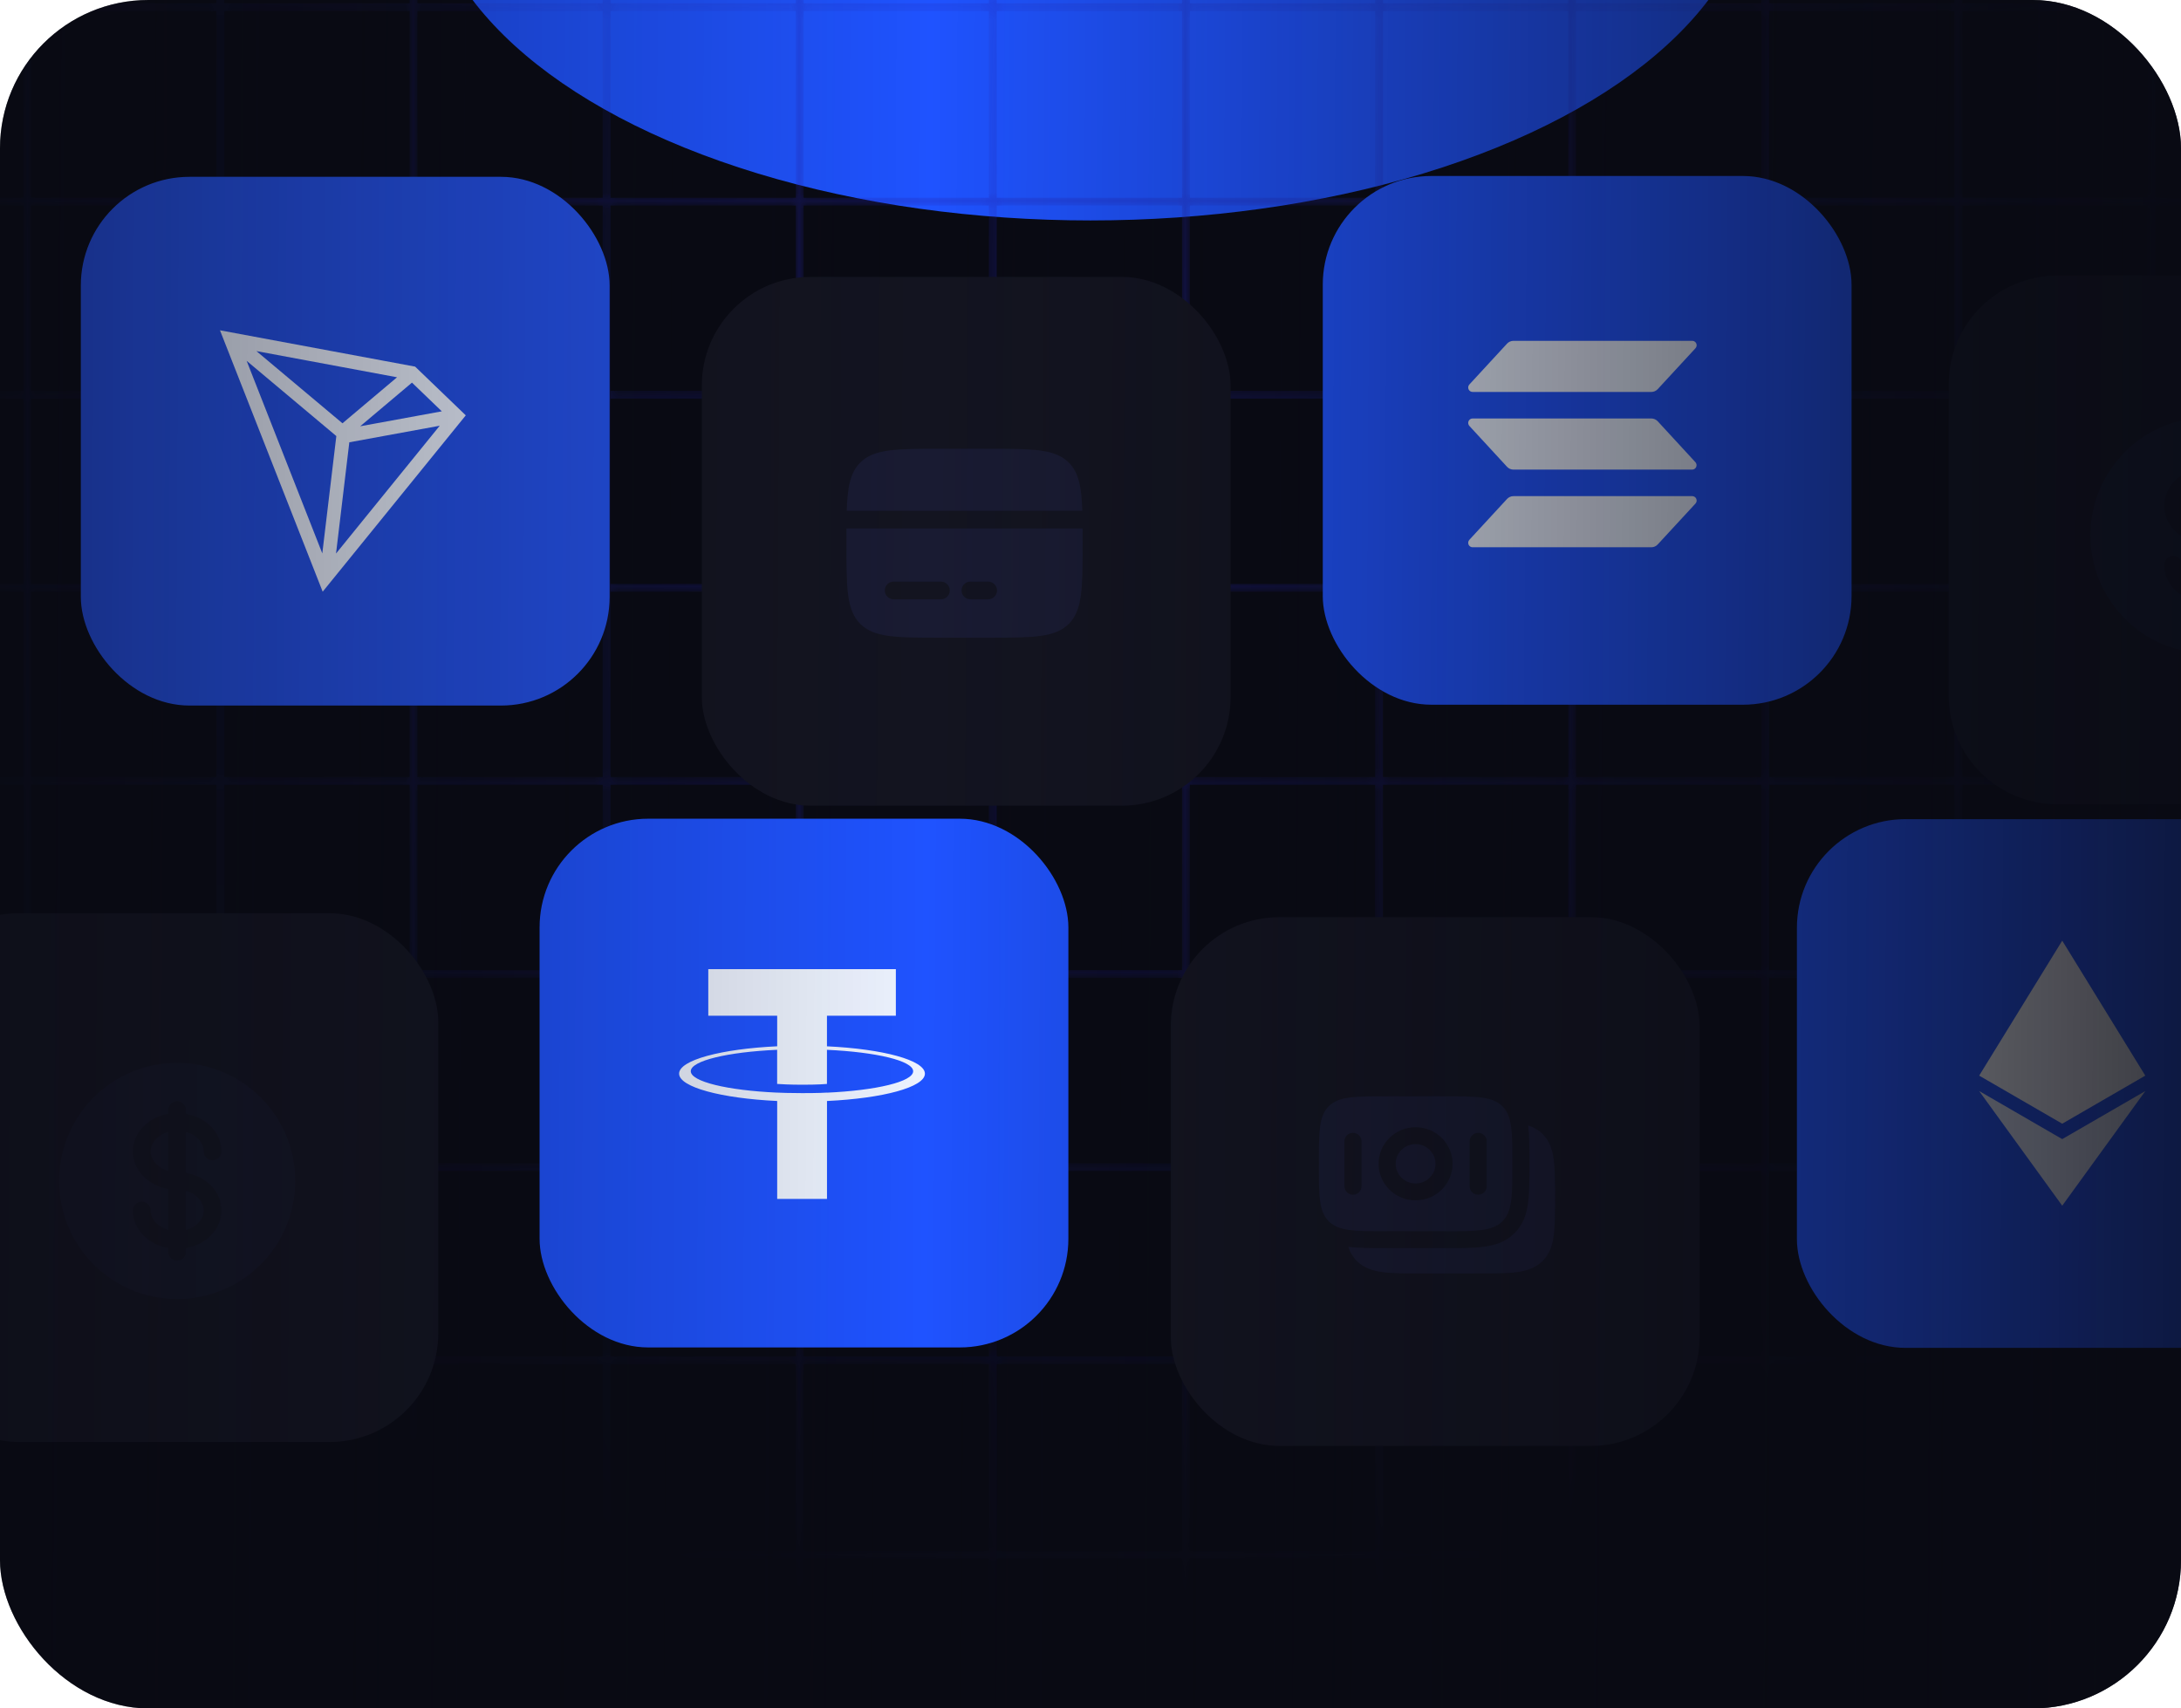 <svg width="277" height="217" viewBox="0 0 277 217" fill="none" xmlns="http://www.w3.org/2000/svg">
<g clip-path="url(#clip0_1211_4758)">
<rect width="277" height="217" rx="18.843" fill="#090A13"/>
<g filter="url(#filter0_f_1211_4758)">
<ellipse cx="138.5" cy="-16.5" rx="84.5" ry="44.5" fill="#1F53FF"/>
</g>
<mask id="mask0_1211_4758" style="mask-type:alpha" maskUnits="userSpaceOnUse" x="-611" y="-74" width="1498" height="346">
<path d="M886.499 -72.669L-609.606 -72.669M886.499 -48.143L-609.606 -48.144M886.499 -23.616L-609.606 -23.617M-609.695 270.968L-609.695 -72.759M-585.168 270.968L-585.168 -72.759M-560.645 270.968L-560.645 -72.759M-536.118 270.968L-536.118 -72.759M-511.591 270.968L-511.591 -72.759M-487.064 270.968L-487.064 -72.759M-462.537 270.968L-462.537 -72.759M-438.01 270.968L-438.01 -72.759M-413.487 270.968L-413.487 -72.759M-388.96 270.968L-388.96 -72.759M-364.433 270.968L-364.433 -72.759M-339.906 270.968L-339.906 -72.759M-315.379 270.968L-315.379 -72.759M-290.852 270.968L-290.852 -72.759M-266.325 270.968L-266.325 -72.759M-241.802 270.968L-241.802 -72.759M-217.275 270.968L-217.275 -72.759M-192.748 270.968L-192.748 -72.759M-168.224 270.968L-168.224 -72.759M-143.697 270.968L-143.697 -72.759M-119.167 270.968L-119.167 -72.759M-94.644 270.968L-94.644 -72.759M-70.117 270.968L-70.117 -72.759M-45.59 270.968L-45.59 -72.759M-21.063 270.968L-21.063 -72.759M3.461 270.968L3.461 -72.759M27.988 270.968L27.988 -72.759M52.515 270.968L52.515 -72.759M77.042 270.968L77.042 -72.759M101.569 270.968L101.569 -72.759M126.095 270.968L126.095 -72.759M150.619 270.968L150.619 -72.759M175.146 270.968L175.146 -72.759M199.673 270.968L199.673 -72.759M224.196 270.968L224.196 -72.759M248.727 270.968L248.727 -72.759M273.254 270.968L273.254 -72.759M297.777 270.968L297.777 -72.759M322.304 270.968L322.304 -72.759M346.831 270.968V-72.759M371.358 270.968L371.358 -72.759M395.881 270.968V-72.759M420.412 270.968L420.412 -72.759M444.939 270.968L444.939 -72.759M469.462 270.968L469.462 -72.759M493.989 270.968L493.989 -72.759M518.516 270.968V-72.759M543.04 270.968V-72.759M567.567 270.968V-72.759M592.093 270.968L592.093 -72.759M616.62 270.968V-72.759M641.147 270.968V-72.759M665.674 270.968V-72.759M690.198 270.968L690.198 -72.759M714.725 270.968V-72.759M739.252 270.968V-72.759M763.778 270.968V-72.759M788.305 270.968V-72.759M812.832 270.968L812.832 -72.759M837.359 270.968V-72.759M861.883 270.968L861.883 -72.759M886.41 270.968V-72.759M886.499 0.91L-609.606 0.91M886.499 25.615L-609.606 25.615M886.499 50.141L-609.606 50.14M886.499 74.669L-609.606 74.669M886.499 99.194L-609.606 99.194M886.499 123.72L-609.606 123.719M886.499 148.248L-609.606 148.248M886.499 172.773L-609.606 172.773M886.499 197.478L-609.606 197.478M886.499 222.005L-609.606 222.005M886.499 246.532L-609.606 246.532M886.499 271.057L-609.606 271.057" stroke="url(#paint0_radial_1211_4758)"/>
</mask>
<g mask="url(#mask0_1211_4758)">
<path opacity="0.43" d="M886.499 -72.669L-609.606 -72.669M886.499 -48.143L-609.606 -48.144M886.499 -23.616L-609.606 -23.617M-609.695 270.968L-609.695 -72.759M-585.168 270.968L-585.168 -72.759M-560.645 270.968L-560.645 -72.759M-536.118 270.968L-536.118 -72.759M-511.591 270.968L-511.591 -72.759M-487.064 270.968L-487.064 -72.759M-462.537 270.968L-462.537 -72.759M-438.01 270.968L-438.01 -72.759M-413.487 270.968L-413.487 -72.759M-388.96 270.968L-388.96 -72.759M-364.433 270.968L-364.433 -72.759M-339.906 270.968L-339.906 -72.759M-315.379 270.968L-315.379 -72.759M-290.852 270.968L-290.852 -72.759M-266.325 270.968L-266.325 -72.759M-241.802 270.968L-241.802 -72.759M-217.275 270.968L-217.275 -72.759M-192.748 270.968L-192.748 -72.759M-168.224 270.968L-168.224 -72.759M-143.697 270.968L-143.697 -72.759M-119.167 270.968L-119.167 -72.759M-94.644 270.968L-94.644 -72.759M-70.117 270.968L-70.117 -72.759M-45.59 270.968L-45.59 -72.759M-21.063 270.968L-21.063 -72.759M3.461 270.968L3.461 -72.759M27.988 270.968L27.988 -72.759M52.515 270.968L52.515 -72.759M77.042 270.968L77.042 -72.759M101.569 270.968L101.569 -72.759M126.095 270.968L126.095 -72.759M150.619 270.968L150.619 -72.759M175.146 270.968L175.146 -72.759M199.673 270.968L199.673 -72.759M224.196 270.968L224.196 -72.759M248.727 270.968L248.727 -72.759M273.254 270.968L273.254 -72.759M297.777 270.968L297.777 -72.759M322.304 270.968L322.304 -72.759M346.831 270.968V-72.759M371.358 270.968L371.358 -72.759M395.881 270.968V-72.759M420.412 270.968L420.412 -72.759M444.939 270.968L444.939 -72.759M469.462 270.968L469.462 -72.759M493.989 270.968L493.989 -72.759M518.516 270.968V-72.759M543.04 270.968V-72.759M567.567 270.968V-72.759M592.093 270.968L592.093 -72.759M616.62 270.968V-72.759M641.147 270.968V-72.759M665.674 270.968V-72.759M690.198 270.968L690.198 -72.759M714.725 270.968V-72.759M739.252 270.968V-72.759M763.778 270.968V-72.759M788.305 270.968V-72.759M812.832 270.968L812.832 -72.759M837.359 270.968V-72.759M861.883 270.968L861.883 -72.759M886.41 270.968V-72.759M886.499 0.91L-609.606 0.91M886.499 25.615L-609.606 25.615M886.499 50.141L-609.606 50.14M886.499 74.669L-609.606 74.669M886.499 99.194L-609.606 99.194M886.499 123.72L-609.606 123.719M886.499 148.248L-609.606 148.248M886.499 172.773L-609.606 172.773M886.499 197.478L-609.606 197.478M886.499 222.005L-609.606 222.005M886.499 246.532L-609.606 246.532M886.499 271.057L-609.606 271.057" stroke="#2525AF"/>
</g>
<g filter="url(#filter1_dd_1211_4758)">
<rect x="168" y="34.86" width="67.159" height="67.159" rx="13.8" fill="#1F53FF"/>
<path fill-rule="evenodd" clip-rule="evenodd" d="M210.174 62.197C210.035 62.259 209.884 62.291 209.732 62.291H187.025C186.917 62.291 186.811 62.259 186.721 62.199C186.63 62.139 186.559 62.053 186.515 61.953C186.472 61.853 186.459 61.742 186.477 61.634C186.495 61.526 186.544 61.426 186.617 61.346L191.402 56.157C191.506 56.044 191.631 55.954 191.771 55.892C191.91 55.831 192.061 55.799 192.213 55.799H214.919C215.029 55.797 215.136 55.827 215.228 55.886C215.321 55.946 215.394 56.031 215.438 56.132C215.482 56.233 215.496 56.345 215.477 56.454C215.458 56.563 215.408 56.664 215.333 56.744L210.543 61.933C210.439 62.046 210.314 62.136 210.174 62.197ZM210.543 66.019C210.439 65.907 210.313 65.817 210.174 65.756C210.034 65.694 209.884 65.662 209.732 65.661H187.025C186.917 65.661 186.811 65.693 186.72 65.753C186.63 65.813 186.559 65.899 186.515 65.999C186.472 66.099 186.458 66.21 186.477 66.318C186.495 66.426 186.544 66.526 186.617 66.606L191.402 71.798C191.506 71.91 191.631 72 191.771 72.061C191.91 72.123 192.061 72.155 192.213 72.156H214.919C215.027 72.155 215.133 72.123 215.223 72.063C215.313 72.002 215.384 71.917 215.427 71.817C215.47 71.717 215.483 71.606 215.465 71.499C215.447 71.391 215.398 71.291 215.325 71.211L210.543 66.019ZM215.333 76.471L210.543 81.66C210.439 81.773 210.314 81.863 210.174 81.925C210.035 81.986 209.884 82.018 209.732 82.018H187.025C186.917 82.018 186.811 81.986 186.721 81.926C186.63 81.866 186.559 81.781 186.515 81.681C186.472 81.58 186.459 81.469 186.477 81.362C186.495 81.254 186.544 81.153 186.617 81.073L191.402 75.884C191.506 75.772 191.631 75.682 191.771 75.62C191.91 75.558 192.061 75.527 192.213 75.526H214.919C215.029 75.524 215.136 75.555 215.228 75.614C215.321 75.673 215.394 75.759 215.438 75.86C215.482 75.961 215.496 76.073 215.477 76.182C215.458 76.29 215.408 76.391 215.333 76.471Z" fill="#EDF3FF"/>
</g>
<g filter="url(#filter2_dd_1211_4758)">
<rect x="10.266" y="34.966" width="67.159" height="67.159" rx="13.8" fill="#2350E7"/>
<path fill-rule="evenodd" clip-rule="evenodd" d="M52.724 59.075L27.938 54.461L40.982 87.663L59.157 65.264L52.724 59.075ZM52.323 61.107L56.114 64.753L45.744 66.652L52.323 61.107ZM32.565 57.102L43.495 66.272L50.429 60.428L32.565 57.102ZM42.716 67.895L40.934 82.8L31.324 58.337L42.716 67.895ZM55.849 66.582L44.366 68.686L42.678 82.815L55.849 66.582Z" fill="#EDF3FF"/>
</g>
<path d="M247.5 48.8C247.5 41.178 253.678 35 261.3 35H300.859C308.48 35 314.659 41.178 314.659 48.8V88.359C314.659 95.98 308.48 102.159 300.859 102.159H261.3C253.678 102.159 247.5 95.98 247.5 88.359V48.8Z" fill="#131420"/>
<rect x="89.133" y="35.175" width="67.159" height="67.159" rx="13.8" fill="#131420"/>
<path d="M125.5 57H119.5C113.843 57 111.015 57 109.257 58.757C107.992 60.023 107.638 61.843 107.539 64.875H137.461C137.362 61.843 137.008 60.023 135.743 58.757C133.985 57 131.157 57 125.5 57Z" fill="#191B32"/>
<path d="M119.5 81H125.5C131.157 81 133.985 81 135.743 79.243C137.5 77.485 137.5 74.657 137.5 69C137.5 68.337 137.5 67.713 137.497 67.125H107.503C107.5 67.713 107.5 68.337 107.5 69C107.5 74.657 107.5 77.485 109.257 79.243C111.015 81 113.843 81 119.5 81Z" fill="#191B32"/>
<path fill-rule="evenodd" clip-rule="evenodd" d="M112.375 75C112.375 74.379 112.879 73.875 113.5 73.875H119.5C120.121 73.875 120.625 74.379 120.625 75C120.625 75.621 120.121 76.125 119.5 76.125H113.5C112.879 76.125 112.375 75.621 112.375 75Z" fill="#131420"/>
<path fill-rule="evenodd" clip-rule="evenodd" d="M122.125 75C122.125 74.379 122.629 73.875 123.25 73.875H125.5C126.121 73.875 126.625 74.379 126.625 75C126.625 75.621 126.121 76.125 125.5 76.125H123.25C122.629 76.125 122.125 75.621 122.125 75Z" fill="#131420"/>
<g opacity="0.4">
<path d="M279.375 61.771C277.971 62.155 277.125 63.232 277.125 64.25C277.125 65.268 277.971 66.345 279.375 66.729V61.771Z" fill="#1C274C"/>
<path d="M281.625 69.271V74.229C283.029 73.845 283.875 72.768 283.875 71.75C283.875 70.732 283.029 69.655 281.625 69.271Z" fill="#1C274C"/>
<path fill-rule="evenodd" clip-rule="evenodd" d="M295.5 68C295.5 76.284 288.784 83 280.5 83C272.216 83 265.5 76.284 265.5 68C265.5 59.716 272.216 53 280.5 53C288.784 53 295.5 59.716 295.5 68ZM280.5 57.875C281.121 57.875 281.625 58.379 281.625 59V59.475C284.071 59.913 286.125 61.75 286.125 64.25C286.125 64.871 285.621 65.375 285 65.375C284.379 65.375 283.875 64.871 283.875 64.25C283.875 63.232 283.029 62.155 281.625 61.771V66.975C284.071 67.413 286.125 69.25 286.125 71.75C286.125 74.25 284.071 76.087 281.625 76.525V77C281.625 77.621 281.121 78.125 280.5 78.125C279.879 78.125 279.375 77.621 279.375 77V76.525C276.929 76.087 274.875 74.25 274.875 71.75C274.875 71.129 275.379 70.625 276 70.625C276.621 70.625 277.125 71.129 277.125 71.75C277.125 72.768 277.971 73.845 279.375 74.229V69.025C276.929 68.587 274.875 66.75 274.875 64.25C274.875 61.75 276.929 59.913 279.375 59.475V59C279.375 58.379 279.879 57.875 280.5 57.875Z" fill="#1C274C"/>
</g>
<rect x="-11.5" y="116" width="67.159" height="67.159" rx="13.8" fill="#131420"/>
<g opacity="0.4">
<path d="M21.375 143.771C19.971 144.155 19.125 145.232 19.125 146.25C19.125 147.268 19.971 148.345 21.375 148.729V143.771Z" fill="#191B32"/>
<path d="M23.625 151.271V156.229C25.029 155.845 25.875 154.768 25.875 153.75C25.875 152.732 25.029 151.655 23.625 151.271Z" fill="#191B32"/>
<path fill-rule="evenodd" clip-rule="evenodd" d="M37.5 150C37.5 158.284 30.784 165 22.5 165C14.216 165 7.5 158.284 7.5 150C7.5 141.716 14.216 135 22.5 135C30.784 135 37.5 141.716 37.5 150ZM22.5 139.875C23.121 139.875 23.625 140.379 23.625 141V141.475C26.071 141.913 28.125 143.75 28.125 146.25C28.125 146.871 27.621 147.375 27 147.375C26.379 147.375 25.875 146.871 25.875 146.25C25.875 145.232 25.029 144.155 23.625 143.771V148.975C26.071 149.413 28.125 151.25 28.125 153.75C28.125 156.25 26.071 158.087 23.625 158.525V159C23.625 159.621 23.121 160.125 22.5 160.125C21.879 160.125 21.375 159.621 21.375 159V158.525C18.929 158.087 16.875 156.25 16.875 153.75C16.875 153.129 17.379 152.625 18 152.625C18.621 152.625 19.125 153.129 19.125 153.75C19.125 154.768 19.971 155.845 21.375 156.229V151.025C18.929 150.587 16.875 148.75 16.875 146.25C16.875 143.75 18.929 141.913 21.375 141.475V141C21.375 140.379 21.879 139.875 22.5 139.875Z" fill="#191B32"/>
</g>
<rect x="148.695" y="116.497" width="67.159" height="67.159" rx="13.8" fill="#131420"/>
<path d="M195.912 144.033C196.782 144.893 197.157 145.976 197.332 147.262C197.5 148.5 197.5 150.075 197.5 152.029V152.185C197.5 154.139 197.5 155.714 197.332 156.952C197.157 158.238 196.782 159.321 195.912 160.181C195.042 161.041 193.946 161.411 192.645 161.584C191.391 161.75 189.798 161.75 187.82 161.75H180.433C178.456 161.75 176.862 161.75 175.609 161.584C174.307 161.411 173.212 161.041 172.341 160.181C171.813 159.659 171.468 159.056 171.239 158.374C172.546 158.536 174.163 158.536 176.032 158.536H183.546C185.469 158.536 187.125 158.536 188.451 158.36C189.873 158.171 191.236 157.745 192.341 156.653C193.446 155.561 193.877 154.214 194.068 152.81C194.247 151.499 194.247 149.862 194.247 147.963V147.68C194.247 145.834 194.247 144.235 194.083 142.944C194.773 143.17 195.384 143.511 195.912 144.033Z" fill="#191B32"/>
<path d="M179.789 145.321C178.392 145.321 177.259 146.441 177.259 147.821C177.259 149.202 178.392 150.322 179.789 150.322C181.186 150.322 182.319 149.202 182.319 147.821C182.319 146.441 181.186 145.321 179.789 145.321Z" fill="#191B32"/>
<path fill-rule="evenodd" clip-rule="evenodd" d="M168.77 140.505C167.5 141.761 167.5 143.781 167.5 147.821C167.5 151.862 167.5 153.882 168.77 155.138C170.041 156.393 172.085 156.393 176.175 156.393H183.403C187.493 156.393 189.537 156.393 190.808 155.138C192.078 153.882 192.078 151.862 192.078 147.821C192.078 143.781 192.078 141.761 190.808 140.505C189.537 139.25 187.493 139.25 183.403 139.25H176.175C172.085 139.25 170.041 139.25 168.77 140.505ZM175.09 147.821C175.09 145.257 177.194 143.179 179.789 143.179C182.384 143.179 184.488 145.257 184.488 147.821C184.488 150.386 182.384 152.464 179.789 152.464C177.194 152.464 175.09 150.386 175.09 147.821ZM187.741 151.75C187.142 151.75 186.656 151.27 186.656 150.679V144.964C186.656 144.373 187.142 143.893 187.741 143.893C188.339 143.893 188.825 144.373 188.825 144.964V150.679C188.825 151.27 188.339 151.75 187.741 151.75ZM170.753 150.679C170.753 151.27 171.238 151.75 171.837 151.75C172.436 151.75 172.922 151.27 172.922 150.679L172.922 144.964C172.922 144.373 172.436 143.893 171.837 143.893C171.238 143.893 170.753 144.373 170.753 144.964L170.753 150.679Z" fill="#191B32"/>
<g filter="url(#filter3_dd_1211_4758)">
<rect x="228.219" y="116.552" width="67.159" height="67.159" rx="13.8" fill="#1F53FF"/>
<path d="M272.464 149.131L261.915 155.237L251.367 149.131L261.915 131.988L272.464 149.131Z" fill="white"/>
<path d="M272.47 151.09L261.915 165.651L251.367 151.09L261.915 157.194L272.47 151.09Z" fill="#EDF3FF"/>
</g>
<g filter="url(#filter4_dd_1211_4758)">
<rect x="68.531" y="116.497" width="67.159" height="67.159" rx="13.8" fill="#1F53FF"/>
<path fill-rule="evenodd" clip-rule="evenodd" d="M105.029 141.525V145.404L105.033 145.408C112.132 145.74 117.469 147.172 117.469 148.881C117.469 150.594 112.132 152.022 105.033 152.353V164.79H98.707V152.353C91.599 152.017 86.25 150.59 86.25 148.877C86.25 147.164 91.595 145.736 98.707 145.404V141.525H89.957V135.608H113.779V141.525H105.029ZM105.028 151.286V151.29V151.295C111.296 151.009 115.975 149.9 115.975 148.574C115.975 147.247 111.3 146.138 105.028 145.853V150.186C104.846 150.203 103.87 150.287 101.917 150.287C100.291 150.287 99.112 150.215 98.702 150.186V145.849C92.422 146.13 87.731 147.243 87.731 148.569C87.731 149.9 92.418 151.009 98.702 151.29V151.286C99.108 151.307 100.254 151.353 101.888 151.353C103.932 151.353 104.85 151.299 105.028 151.286Z" fill="#EDF3FF"/>
</g>
<rect width="277" height="217.643" rx="18.843" fill="url(#paint1_linear_1211_4758)" fill-opacity="0.8"/>
</g>
<defs>
<filter id="filter0_f_1211_4758" x="-130" y="-245" width="537" height="457" filterUnits="userSpaceOnUse" color-interpolation-filters="sRGB">
<feFlood flood-opacity="0" result="BackgroundImageFix"/>
<feBlend mode="normal" in="SourceGraphic" in2="BackgroundImageFix" result="shape"/>
<feGaussianBlur stdDeviation="92" result="effect1_foregroundBlur_1211_4758"/>
</filter>
<filter id="filter1_dd_1211_4758" x="156.695" y="14.37" width="89.766" height="89.769" filterUnits="userSpaceOnUse" color-interpolation-filters="sRGB">
<feFlood flood-opacity="0" result="BackgroundImageFix"/>
<feColorMatrix in="SourceAlpha" type="matrix" values="0 0 0 0 0 0 0 0 0 0 0 0 0 0 0 0 0 0 127 0" result="hardAlpha"/>
<feOffset dy="-3.322"/>
<feGaussianBlur stdDeviation="2.044"/>
<feColorMatrix type="matrix" values="0 0 0 0 0.137 0 0 0 0 0.314 0 0 0 0 0.906 0 0 0 0.098 0"/>
<feBlend mode="normal" in2="BackgroundImageFix" result="effect1_dropShadow_1211_4758"/>
<feColorMatrix in="SourceAlpha" type="matrix" values="0 0 0 0 0 0 0 0 0 0 0 0 0 0 0 0 0 0 127 0" result="hardAlpha"/>
<feOffset dy="-9.185"/>
<feGaussianBlur stdDeviation="5.653"/>
<feColorMatrix type="matrix" values="0 0 0 0 0.137 0 0 0 0 0.314 0 0 0 0 0.906 0 0 0 0.14 0"/>
<feBlend mode="normal" in2="effect1_dropShadow_1211_4758" result="effect2_dropShadow_1211_4758"/>
<feBlend mode="normal" in="SourceGraphic" in2="effect2_dropShadow_1211_4758" result="shape"/>
</filter>
<filter id="filter2_dd_1211_4758" x="-1.039" y="14.475" width="89.766" height="89.769" filterUnits="userSpaceOnUse" color-interpolation-filters="sRGB">
<feFlood flood-opacity="0" result="BackgroundImageFix"/>
<feColorMatrix in="SourceAlpha" type="matrix" values="0 0 0 0 0 0 0 0 0 0 0 0 0 0 0 0 0 0 127 0" result="hardAlpha"/>
<feOffset dy="-3.322"/>
<feGaussianBlur stdDeviation="2.044"/>
<feColorMatrix type="matrix" values="0 0 0 0 0.137 0 0 0 0 0.314 0 0 0 0 0.906 0 0 0 0.098 0"/>
<feBlend mode="normal" in2="BackgroundImageFix" result="effect1_dropShadow_1211_4758"/>
<feColorMatrix in="SourceAlpha" type="matrix" values="0 0 0 0 0 0 0 0 0 0 0 0 0 0 0 0 0 0 127 0" result="hardAlpha"/>
<feOffset dy="-9.185"/>
<feGaussianBlur stdDeviation="5.653"/>
<feColorMatrix type="matrix" values="0 0 0 0 0.137 0 0 0 0 0.314 0 0 0 0 0.906 0 0 0 0.14 0"/>
<feBlend mode="normal" in2="effect1_dropShadow_1211_4758" result="effect2_dropShadow_1211_4758"/>
<feBlend mode="normal" in="SourceGraphic" in2="effect2_dropShadow_1211_4758" result="shape"/>
</filter>
<filter id="filter3_dd_1211_4758" x="216.914" y="96.061" width="89.766" height="89.769" filterUnits="userSpaceOnUse" color-interpolation-filters="sRGB">
<feFlood flood-opacity="0" result="BackgroundImageFix"/>
<feColorMatrix in="SourceAlpha" type="matrix" values="0 0 0 0 0 0 0 0 0 0 0 0 0 0 0 0 0 0 127 0" result="hardAlpha"/>
<feOffset dy="-3.322"/>
<feGaussianBlur stdDeviation="2.044"/>
<feColorMatrix type="matrix" values="0 0 0 0 0.137 0 0 0 0 0.314 0 0 0 0 0.906 0 0 0 0.098 0"/>
<feBlend mode="normal" in2="BackgroundImageFix" result="effect1_dropShadow_1211_4758"/>
<feColorMatrix in="SourceAlpha" type="matrix" values="0 0 0 0 0 0 0 0 0 0 0 0 0 0 0 0 0 0 127 0" result="hardAlpha"/>
<feOffset dy="-9.185"/>
<feGaussianBlur stdDeviation="5.653"/>
<feColorMatrix type="matrix" values="0 0 0 0 0.137 0 0 0 0 0.314 0 0 0 0 0.906 0 0 0 0.14 0"/>
<feBlend mode="normal" in2="effect1_dropShadow_1211_4758" result="effect2_dropShadow_1211_4758"/>
<feBlend mode="normal" in="SourceGraphic" in2="effect2_dropShadow_1211_4758" result="shape"/>
</filter>
<filter id="filter4_dd_1211_4758" x="57.226" y="96.007" width="89.766" height="89.769" filterUnits="userSpaceOnUse" color-interpolation-filters="sRGB">
<feFlood flood-opacity="0" result="BackgroundImageFix"/>
<feColorMatrix in="SourceAlpha" type="matrix" values="0 0 0 0 0 0 0 0 0 0 0 0 0 0 0 0 0 0 127 0" result="hardAlpha"/>
<feOffset dy="-3.322"/>
<feGaussianBlur stdDeviation="2.044"/>
<feColorMatrix type="matrix" values="0 0 0 0 0.137 0 0 0 0 0.314 0 0 0 0 0.906 0 0 0 0.098 0"/>
<feBlend mode="normal" in2="BackgroundImageFix" result="effect1_dropShadow_1211_4758"/>
<feColorMatrix in="SourceAlpha" type="matrix" values="0 0 0 0 0 0 0 0 0 0 0 0 0 0 0 0 0 0 127 0" result="hardAlpha"/>
<feOffset dy="-9.185"/>
<feGaussianBlur stdDeviation="5.653"/>
<feColorMatrix type="matrix" values="0 0 0 0 0.137 0 0 0 0 0.314 0 0 0 0 0.906 0 0 0 0.14 0"/>
<feBlend mode="normal" in2="effect1_dropShadow_1211_4758" result="effect2_dropShadow_1211_4758"/>
<feBlend mode="normal" in="SourceGraphic" in2="effect2_dropShadow_1211_4758" result="shape"/>
</filter>
<radialGradient id="paint0_radial_1211_4758" cx="0" cy="0" r="1" gradientUnits="userSpaceOnUse" gradientTransform="translate(138.402 50.5) rotate(90) scale(248.136 263.752)">
<stop/>
<stop offset="0.63" stop-color="#666666" stop-opacity="0"/>
</radialGradient>
<linearGradient id="paint1_linear_1211_4758" x1="277" y1="108.821" x2="-68.5" y2="107" gradientUnits="userSpaceOnUse">
<stop stop-color="#090A13"/>
<stop offset="0.243" stop-color="#090A13" stop-opacity="0.5"/>
<stop offset="0.461" stop-color="#090A13" stop-opacity="0"/>
<stop offset="0.75" stop-color="#090A13" stop-opacity="0.5"/>
<stop offset="1" stop-color="#090A13"/>
</linearGradient>
<clipPath id="clip0_1211_4758">
<rect width="277" height="217" rx="18.843" fill="white"/>
</clipPath>
</defs>
</svg>
